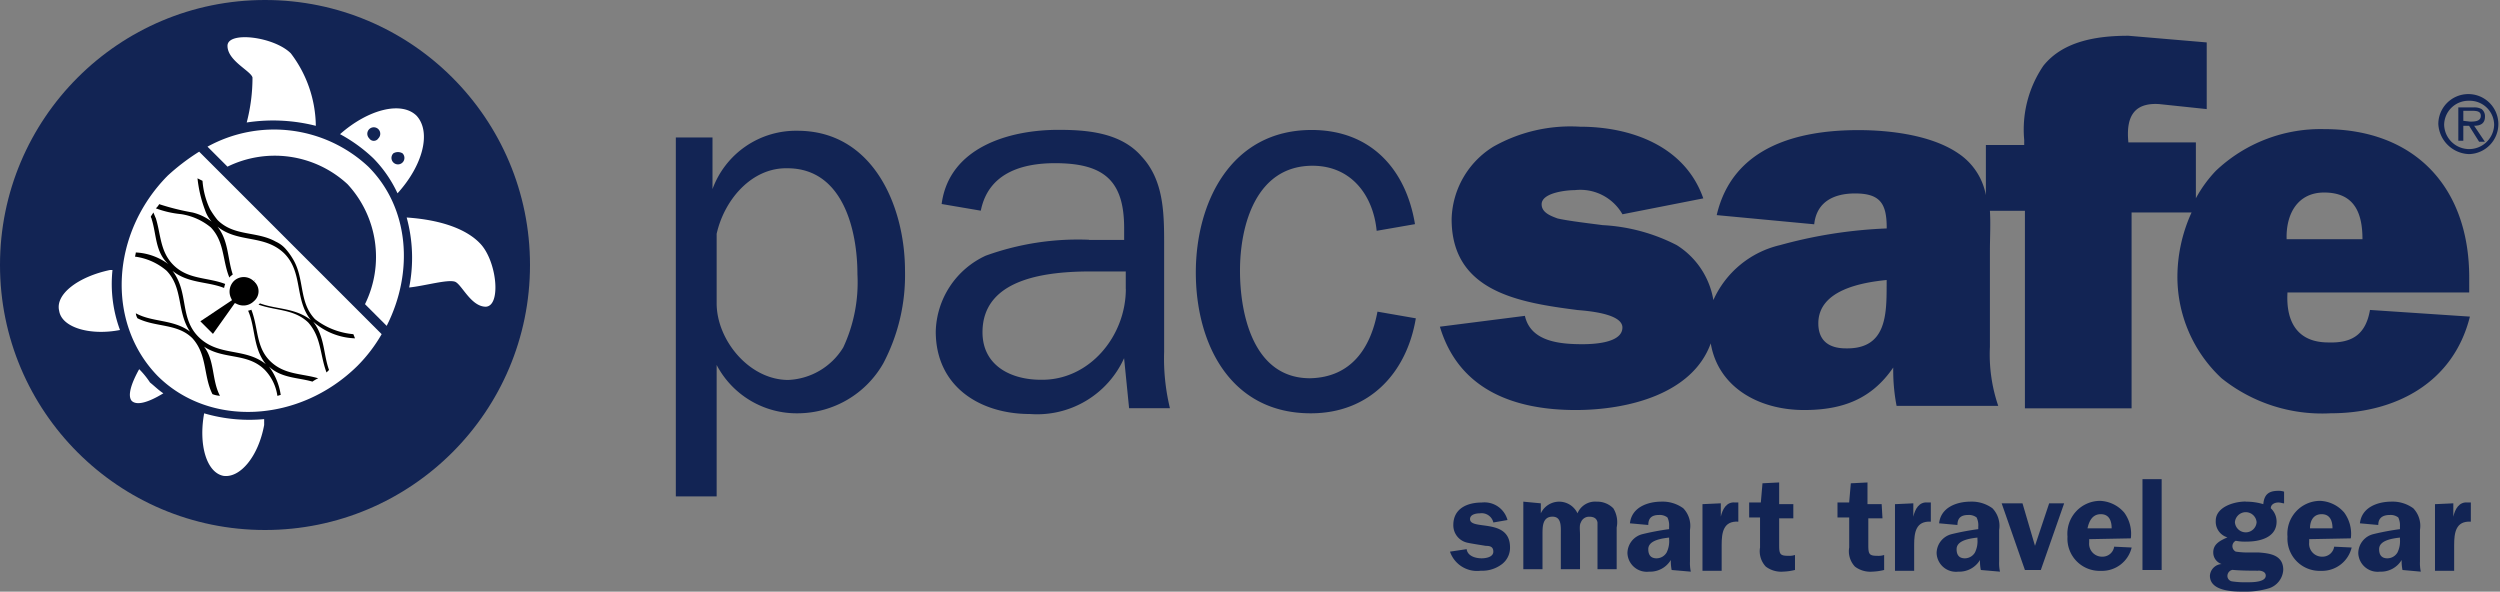 <svg xmlns="http://www.w3.org/2000/svg" width="172.906" height="40.921" viewBox="0 0 172.906 40.921">
  <rect x="0" y="0" width="172.906" height="40.921" fill="#808080" stroke="none"/>
  <g id="pacsafe" transform="translate(0 -54.5)">
    <g id="Typo" transform="translate(46.742 56.978)">
      <g id="gear" transform="translate(106.106 31.469)">
        <path id="g" d="M267.678,114.149a4.1,4.1,0,0,1,1.21.173c.058-.692.4-.922,1.037-.922a1.125,1.125,0,0,1,.4.058v.807c-.115,0-.231-.058-.4-.058-.231,0-.519.115-.519.4a1.254,1.254,0,0,1,.4.922c0,1.1-1.153,1.383-2.075,1.383a3.285,3.285,0,0,1-.749-.058.419.419,0,0,0,0,.749,5.274,5.274,0,0,0,.98.058h.576c.807.058,1.729.173,1.729,1.21a1.426,1.426,0,0,1-.98,1.268,5.7,5.7,0,0,1-1.729.231c-.692,0-2.363,0-2.363-1.1a.868.868,0,0,1,.807-.807.842.842,0,0,1-.576-.807c0-.576.461-.807.98-1.037a1.128,1.128,0,0,1-.807-1.153c0-.922,1.21-1.326,2.075-1.326m.865,4.784c-.346,0-1.21,0-1.787-.058a.432.432,0,0,0-.346.4.381.381,0,0,0,.346.4,6.265,6.265,0,0,0,1.037.058c.346,0,1.268,0,1.268-.461,0-.288-.346-.346-.519-.346m-1.614-3.343a.752.752,0,0,0,1.5,0,.752.752,0,0,0-1.5,0" transform="translate(-265.2 -113.4)" fill="#122454"/>
        <path id="e_1_" d="M276,117.251v.231a.893.893,0,0,0,.922.98.814.814,0,0,0,.807-.692l1.21.058a2.107,2.107,0,0,1-2.133,1.614,2.224,2.224,0,0,1-2.305-2.363,2.273,2.273,0,0,1,2.248-2.478,2.324,2.324,0,0,1,1.671.807,2.477,2.477,0,0,1,.461,1.787m-1.268-.692c0-.519-.173-.98-.749-.98s-.807.461-.807.98Z" transform="translate(-269.14 -113.908)" fill="#122454"/>
        <path id="a_2_" d="M286.055,119.426a3.047,3.047,0,0,1-.058-.692,1.671,1.671,0,0,1-1.5.807,1.342,1.342,0,0,1-1.5-1.268,1.365,1.365,0,0,1,1.037-1.326,17.457,17.457,0,0,1,1.844-.346v-.173a1.241,1.241,0,0,0-.115-.634.86.86,0,0,0-.576-.173c-.461,0-.807.173-.807.692l-1.268-.115c.115-1.1,1.21-1.5,2.19-1.5a2.422,2.422,0,0,1,1.5.461,1.759,1.759,0,0,1,.461,1.5v2.19a2.8,2.8,0,0,0,.058.692m-1.383-2.363c-.519.058-1.5.173-1.5.807,0,.4.173.634.576.634a.816.816,0,0,0,.692-.4,1.757,1.757,0,0,0,.173-.922v-.115Z" transform="translate(-272.741 -113.951)" fill="#122454"/>
        <path id="r_2_" d="M293.468,114.854v.922h0c.115-.519.4-1.037.98-.98h.231v1.326c-1.037-.058-1.153.749-1.153,1.614v1.787H292.2v-4.611" transform="translate(-276.638 -113.99)" fill="#122454"/>
      </g>
      <g id="travel" transform="translate(80.343 30.662)">
        <path id="t_1_" d="M223.612,114.878h-.98v1.844c0,.634.058.749.634.749a1.269,1.269,0,0,0,.461-.058v1.037a3.892,3.892,0,0,1-.807.115,1.768,1.768,0,0,1-1.21-.346,1.548,1.548,0,0,1-.4-1.326v-2.075H220.5v-1.037h.807l.115-1.326,1.153-.058v1.5h.98" transform="translate(-220.5 -112.169)" fill="#122454"/>
        <path id="r_1_" d="M228.668,114.854v.922h0c.115-.519.4-1.037.98-.98h.231v1.326c-1.037-.058-1.153.749-1.153,1.614v1.787H227.4v-4.611" transform="translate(-223.423 -113.183)" fill="#122454"/>
        <path id="a_1_" d="M235.455,119.426a3.045,3.045,0,0,1-.058-.692,1.671,1.671,0,0,1-1.5.807,1.342,1.342,0,0,1-1.5-1.268,1.365,1.365,0,0,1,1.037-1.326,17.455,17.455,0,0,1,1.844-.346v-.173a1.241,1.241,0,0,0-.115-.634.86.86,0,0,0-.576-.173c-.461,0-.749.173-.749.692l-1.268-.115c.115-1.1,1.21-1.5,2.19-1.5a2.422,2.422,0,0,1,1.5.461,1.759,1.759,0,0,1,.461,1.5v2.19a2.807,2.807,0,0,0,.058.692m-1.5-2.363c-.519.058-1.5.173-1.5.807,0,.4.173.634.576.634a.816.816,0,0,0,.692-.4,1.757,1.757,0,0,0,.173-.922v-.115Z" transform="translate(-225.541 -113.144)" fill="#122454"/>
        <path id="v" d="M242.909,119.511h-1.1L240.2,114.9h1.441l.865,2.939.98-2.939h1.037" transform="translate(-228.846 -113.229)" fill="#122454"/>
        <path id="e" d="M249.6,117.251v.231a.893.893,0,0,0,.922.98.814.814,0,0,0,.807-.692l1.21.058a2.107,2.107,0,0,1-2.133,1.614,2.224,2.224,0,0,1-2.305-2.363,2.273,2.273,0,0,1,2.248-2.478,2.324,2.324,0,0,1,1.671.807,2.477,2.477,0,0,1,.461,1.787m-1.326-.692c0-.519-.173-.98-.749-.98s-.807.461-.922.98Z" transform="translate(-232.193 -113.101)" fill="#122454"/>
        <rect id="l" width="1.326" height="6.282" transform="translate(21.094)" fill="#122454"/>
      </g>
      <g id="smart" transform="translate(53.543 30.892)">
        <path id="s" d="M177,116.183a.833.833,0,0,0-.922-.634c-.231,0-.692.058-.692.4,0,.807,2.766-.115,2.766,1.96a1.427,1.427,0,0,1-.634,1.21,2.237,2.237,0,0,1-1.383.4A1.979,1.979,0,0,1,174,118.2l1.153-.173c.058.461.576.634,1.037.634.231,0,.807-.058.807-.461,0-.346-.231-.4-.519-.4-.346-.058-1.1-.173-1.326-.231a1.23,1.23,0,0,1-.922-1.21c0-1.153.98-1.556,1.96-1.556a1.65,1.65,0,0,1,1.787,1.21" transform="translate(-174 -113.417)" fill="#122454"/>
        <path id="m" d="M184.01,114.815v.692h0a1.4,1.4,0,0,1,2.536,0,1.32,1.32,0,0,1,1.326-.807,1.562,1.562,0,0,1,1.153.461,1.833,1.833,0,0,1,.231,1.326v2.882h-1.326v-3.228c-.058-.346-.346-.4-.576-.4a.6.6,0,0,0-.576.4c-.115.173-.058.576-.058.807v2.421h-1.326v-2.421c0-.519.058-1.21-.576-1.21-.692,0-.692.692-.692,1.21v2.421H182.8V114.7" transform="translate(-177.728 -113.374)" fill="#122454"/>
        <path id="a" d="M198.355,119.426a3.045,3.045,0,0,1-.058-.692,1.671,1.671,0,0,1-1.5.807,1.342,1.342,0,0,1-1.5-1.268,1.365,1.365,0,0,1,1.037-1.326,17.456,17.456,0,0,1,1.844-.346v-.173a1.241,1.241,0,0,0-.115-.634.861.861,0,0,0-.576-.173c-.461,0-.749.173-.749.692l-1.268-.115c.115-1.1,1.21-1.5,2.19-1.5a2.422,2.422,0,0,1,1.5.461,1.759,1.759,0,0,1,.461,1.5v2.19a2.805,2.805,0,0,0,.058.692m-1.441-2.363c-.519.058-1.5.173-1.5.807,0,.4.173.634.576.634a.816.816,0,0,0,.692-.4,1.757,1.757,0,0,0,.173-.922v-.115Z" transform="translate(-183.024 -113.374)" fill="#122454"/>
        <path id="r" d="M205.568,114.854v.922h0c.115-.519.4-1.037.98-.98h.231v1.326c-1.037-.058-1.153.749-1.153,1.614v1.787H204.3v-4.611" transform="translate(-186.837 -113.414)" fill="#122454"/>
        <path id="t" d="M212.955,114.878h-.98v1.844c0,.634.058.749.634.749a1.269,1.269,0,0,0,.461-.058v1.037a3.892,3.892,0,0,1-.807.115,1.768,1.768,0,0,1-1.21-.346,1.548,1.548,0,0,1-.4-1.326v-2.075H209.9v-1.037h.807l.115-1.326,1.153-.058v1.5h.98" transform="translate(-189.209 -112.4)" fill="#122454"/>
      </g>
      <path id="Copyright" d="M294.329,67.644v-.692h.634c.346,0,.576.058.576.346,0,.4-.461.4-.749.4m.288.288c.461,0,.749-.173.749-.634a.626.626,0,0,0-.231-.519,1.039,1.039,0,0,0-.576-.115h-1.037v2.305h.346V67.99h.4l.692,1.1h.4Zm-.346-1.729a1.686,1.686,0,0,1,1.729,1.671,1.73,1.73,0,0,1-3.458,0,1.685,1.685,0,0,1,1.729-1.671m0,3.689a2.076,2.076,0,1,0-2.132-2.075,2.2,2.2,0,0,0,2.132,2.075" transform="translate(-170.702 -61.766)" fill="#122454" fill-rule="evenodd"/>
      <path id="pacsafe-2" data-name="pacsafe" d="M129.629,77.877l2.651.461c-.634,3.8-3.228,6.57-7.262,6.57-5.591,0-7.954-4.841-7.954-9.74,0-4.841,2.421-9.856,8.011-9.856,4.034,0,6.513,2.651,7.147,6.513l-2.651.461c-.231-2.421-1.729-4.5-4.438-4.5-3.862,0-5.014,4.034-5.014,7.262,0,3,.922,7.435,4.841,7.435,2.882-.058,4.207-2.133,4.668-4.611m-19.942-4.957h2.421v-.807c0-3.285-1.383-4.5-4.784-4.5-2.305,0-4.611.692-5.13,3.285l-2.709-.461c.519-3.919,4.668-5.13,8.069-5.13,1.96,0,4.323.173,5.764,1.844,1.556,1.671,1.556,3.977,1.556,6.167v7.32a14.606,14.606,0,0,0,.4,3.919h-2.824l-.346-3.458a6.6,6.6,0,0,1-6.513,3.862c-3.458,0-6.513-1.9-6.513-5.706a5.934,5.934,0,0,1,3.458-5.245,18.759,18.759,0,0,1,7.147-1.1m2.536,3.4v-1.21H109.86c-2.939,0-7.55.4-7.55,4.207,0,2.305,1.96,3.285,4.034,3.285,3.343.058,5.879-3,5.879-6.282m-28.3,5.245v9.106H81.1V65.831h2.536V69.4a6.144,6.144,0,0,1,5.879-4.034c5.245,0,7.435,5.245,7.435,9.683a13.073,13.073,0,0,1-1.5,6.4,6.834,6.834,0,0,1-5.879,3.458,6.253,6.253,0,0,1-5.648-3.343m0-9.049V77.3c0,2.536,2.248,5.3,4.957,5.3a4.7,4.7,0,0,0,3.8-2.248,10.658,10.658,0,0,0,.98-5.072c0-3-.98-7.32-4.841-7.32-2.478-.058-4.38,2.19-4.9,4.553m114.348,5.245,6.916.461c-1.153,4.611-5.187,6.686-9.625,6.686a11.113,11.113,0,0,1-7.55-2.421,9.582,9.582,0,0,1-3.055-7.089,10.754,10.754,0,0,1,.98-4.38h-4.15V84.563h-7.377V70.9h-2.421c.058.922,0,1.844,0,2.824V80.3a11.01,11.01,0,0,0,.576,4.092h-7.031a12.978,12.978,0,0,1-.231-2.651c-1.5,2.19-3.516,2.939-6.167,2.939-3.112,0-5.936-1.556-6.455-4.611-1.268,3.516-5.764,4.611-9.337,4.611-4.15,0-8.069-1.326-9.395-5.764l5.879-.749c.4,1.787,2.421,1.96,3.977,1.96.692,0,2.767-.058,2.767-1.153,0-.98-2.478-1.153-3.112-1.21-4.034-.519-8.7-1.268-8.7-6.282a6.059,6.059,0,0,1,2.882-5.014,10.841,10.841,0,0,1,5.994-1.383c3.516,0,7.262,1.326,8.53,4.957l-5.591,1.1a3.356,3.356,0,0,0-3.285-1.671c-.576,0-2.305.173-2.305.98,0,.576.634.807,1.1.98.749.173,2.248.346,3.112.461a12.627,12.627,0,0,1,5.13,1.383,5.559,5.559,0,0,1,2.536,3.8,6.729,6.729,0,0,1,4.611-3.8,32.243,32.243,0,0,1,7.377-1.153v-.058c0-1.671-.461-2.363-2.19-2.363-1.383,0-2.651.519-2.824,2.133l-6.743-.634c1.1-4.726,5.591-5.879,9.8-5.879,2.19,0,5.072.346,6.916,1.614a4.441,4.441,0,0,1,1.9,2.882V66.35h2.651V66a7.839,7.839,0,0,1,1.326-5.13c1.383-1.729,3.746-2.075,5.879-2.075l5.418.461v4.611l-3.285-.346c-1.787-.115-2.305.922-2.133,2.651h4.668v3.862a8.92,8.92,0,0,1,1.383-1.9,10.536,10.536,0,0,1,7.493-2.882c6.282,0,10.029,4.034,10.029,10.259v1.037H192.566c-.115,1.96.634,3.458,2.824,3.458,1.671.058,2.594-.576,2.882-2.248m-33.428-1.671v-.4c-1.729.173-4.726.692-4.726,3,0,1.21.749,1.729,1.9,1.729,2.766.058,2.824-2.248,2.824-4.323m27.665-3.228h5.245c0-1.844-.576-3.228-2.651-3.228-1.844,0-2.651,1.5-2.594,3.228" transform="translate(-81.1 -58.8)" fill="#122454"/>
    </g>
    <circle id="Kreis" cx="18.328" cy="18.328" r="18.328" transform="translate(0 54.5)" fill="#122454"/>
    <path id="Panzer_unten" d="M19.961,72.7a14.7,14.7,0,0,0-2.19,1.671c-3.919,3.977-4.265,10.144-.692,13.832,3.573,3.573,9.8,3.285,13.832-.692a10.485,10.485,0,0,0,1.671-2.19L19.961,72.7" transform="translate(-6.186 -7.71)" fill="#fff"/>
    <path id="Panzer_oben" d="M24.9,71.244l1.383,1.383a7.416,7.416,0,0,1,8.3,1.21,7.4,7.4,0,0,1,1.21,8.3l1.5,1.5c1.9-3.746,1.556-8.184-1.268-11.008A9.549,9.549,0,0,0,24.9,71.244" transform="translate(-10.549 -6.6)" fill="#fff"/>
    <path id="Muster" d="M31.416,86.966l-.115-.288a5.05,5.05,0,0,1-2.651-1.037c-1.153-1.21-.692-2.824-1.556-4.207a4.4,4.4,0,0,0-.461-.634,1.988,1.988,0,0,0-.692-.519c-1.326-.749-2.882-.346-4.034-1.5a5.845,5.845,0,0,1-.519-.749,5.473,5.473,0,0,1-.519-1.96l-.346-.173a8.7,8.7,0,0,0,.519,2.19,2.261,2.261,0,0,0,.461.807,3.537,3.537,0,0,0-1.326-.634,16.854,16.854,0,0,1-2.305-.576,1.012,1.012,0,0,1-.231.288,6.785,6.785,0,0,0,1.729.4,4.212,4.212,0,0,1,2.075.922c1.21,1.268.634,3,1.844,4.38-1.441-1.1-3.17-.519-4.438-1.787-.922-.922-.865-2.133-1.21-3.228-.058-.115-.115-.288-.173-.4-.058.115-.115.173-.173.288,0,.058.058.115.058.173.346,1.1.231,2.248,1.153,3.112a4.108,4.108,0,0,0-2.248-.807,2.5,2.5,0,0,1-.058.288,4.186,4.186,0,0,1,2.19.98c1.153,1.21.692,2.824,1.614,4.207-1.153-.865-2.594-.634-3.746-1.268a.819.819,0,0,0,.115.346c1.268.634,2.766.346,3.8,1.383,1.037,1.153.749,2.594,1.383,3.862a1.683,1.683,0,0,0,.519.115c-.576-1.1-.346-2.421-1.1-3.4,1.383.922,3,.4,4.207,1.614a3.252,3.252,0,0,1,.865,1.787c.058,0,.173-.058.231-.058a4.307,4.307,0,0,0-.807-1.96c.865.807,2.017.749,3,1.037a2.506,2.506,0,0,1,.4-.231c-1.153-.346-2.363-.231-3.343-1.21-1.21-1.21-.634-2.939-1.787-4.438,1.441,1.153,3.17.576,4.438,1.787.922,1.037.807,2.248,1.268,3.458l.173-.173c-.4-1.1-.288-2.305-1.1-3.343A4.6,4.6,0,0,0,31.416,86.966Zm-6.167,1.787c-1.441-1.153-3.228-.519-4.611-1.844S19.946,83.8,18.794,82.3c1.441,1.153,3.228.519,4.611,1.844C24.73,85.467,24.1,87.312,25.249,88.753Zm-1.5-4.9c-1.383-1.383-.749-3.228-1.844-4.611,1.441,1.153,3.228.519,4.611,1.844,1.326,1.326.692,3.17,1.844,4.611C26.863,84.545,25.076,85.179,23.75,83.854Z" transform="translate(-6.863 -9.066)"/>
    <path id="Schloss_2_" d="M27.65,87.746a1.183,1.183,0,0,0-1.671,0,1.242,1.242,0,0,0-.231,1.383l-2.248,1.5,1.21,1.21,1.556-2.19a1.226,1.226,0,0,0,1.383-.231,1.092,1.092,0,0,0,0-1.671" transform="translate(-9.956 -13.938)" stroke="#fff" stroke-miterlimit="10" stroke-width="0.4"/>
    <path id="Schwanz" d="M16.228,98.8c-.576,1.037-.807,1.844-.519,2.19.346.346,1.153.115,2.19-.519-.346-.231-.634-.519-.922-.749a5.82,5.82,0,0,0-.749-.922" transform="translate(-6.602 -18.768)" fill="#fff"/>
    <path id="Bein_hinten_rechts" d="M28.555,104.5a11.083,11.083,0,0,1-4.15-.4c-.4,2.19.173,4.092,1.326,4.323,1.153.173,2.421-1.326,2.824-3.516v-.4" transform="translate(-10.285 -21.013)" fill="#fff"/>
    <path id="Bein_hinten_links" d="M10.764,86.9h-.173c-2.19.461-3.8,1.671-3.516,2.824.173,1.153,2.133,1.729,4.207,1.326a9.181,9.181,0,0,1-.519-4.15" transform="translate(-2.983 -13.726)" fill="#fff"/>
    <path id="Bein_vorne_rechts" d="M53.814,82.329c-.865-.865-2.478-1.556-5.014-1.729a10.53,10.53,0,0,1,.173,4.841c1.1-.115,2.651-.576,3.17-.4.461.173,1.1,1.729,2.133,1.729,1.1-.058.749-3.285-.461-4.438" transform="translate(-20.674 -11.057)" fill="#fff"/>
    <path id="Bein_vorne_links" d="M33.409,65.094a8.424,8.424,0,0,0-1.729-5.014c-1.153-1.153-4.38-1.556-4.38-.519s1.614,1.729,1.729,2.19a12.284,12.284,0,0,1-.4,3.112,12.032,12.032,0,0,1,4.784.231" transform="translate(-11.566 -1.891)" fill="#fff"/>
    <path id="Kopf" d="M44.777,73.38c1.729-1.9,2.363-4.207,1.326-5.36-1.037-1.037-3.343-.461-5.3,1.268a10.675,10.675,0,0,1,2.305,1.671,8.663,8.663,0,0,1,1.671,2.421m.346-2.766a.448.448,0,1,1-.634,0,.622.622,0,0,1,.634,0m-2.305-1.037a.448.448,0,1,1,.634,0,.377.377,0,0,1-.634,0" transform="translate(-17.285 -5.509)" fill="#fff"/>
  </g>
</svg>
